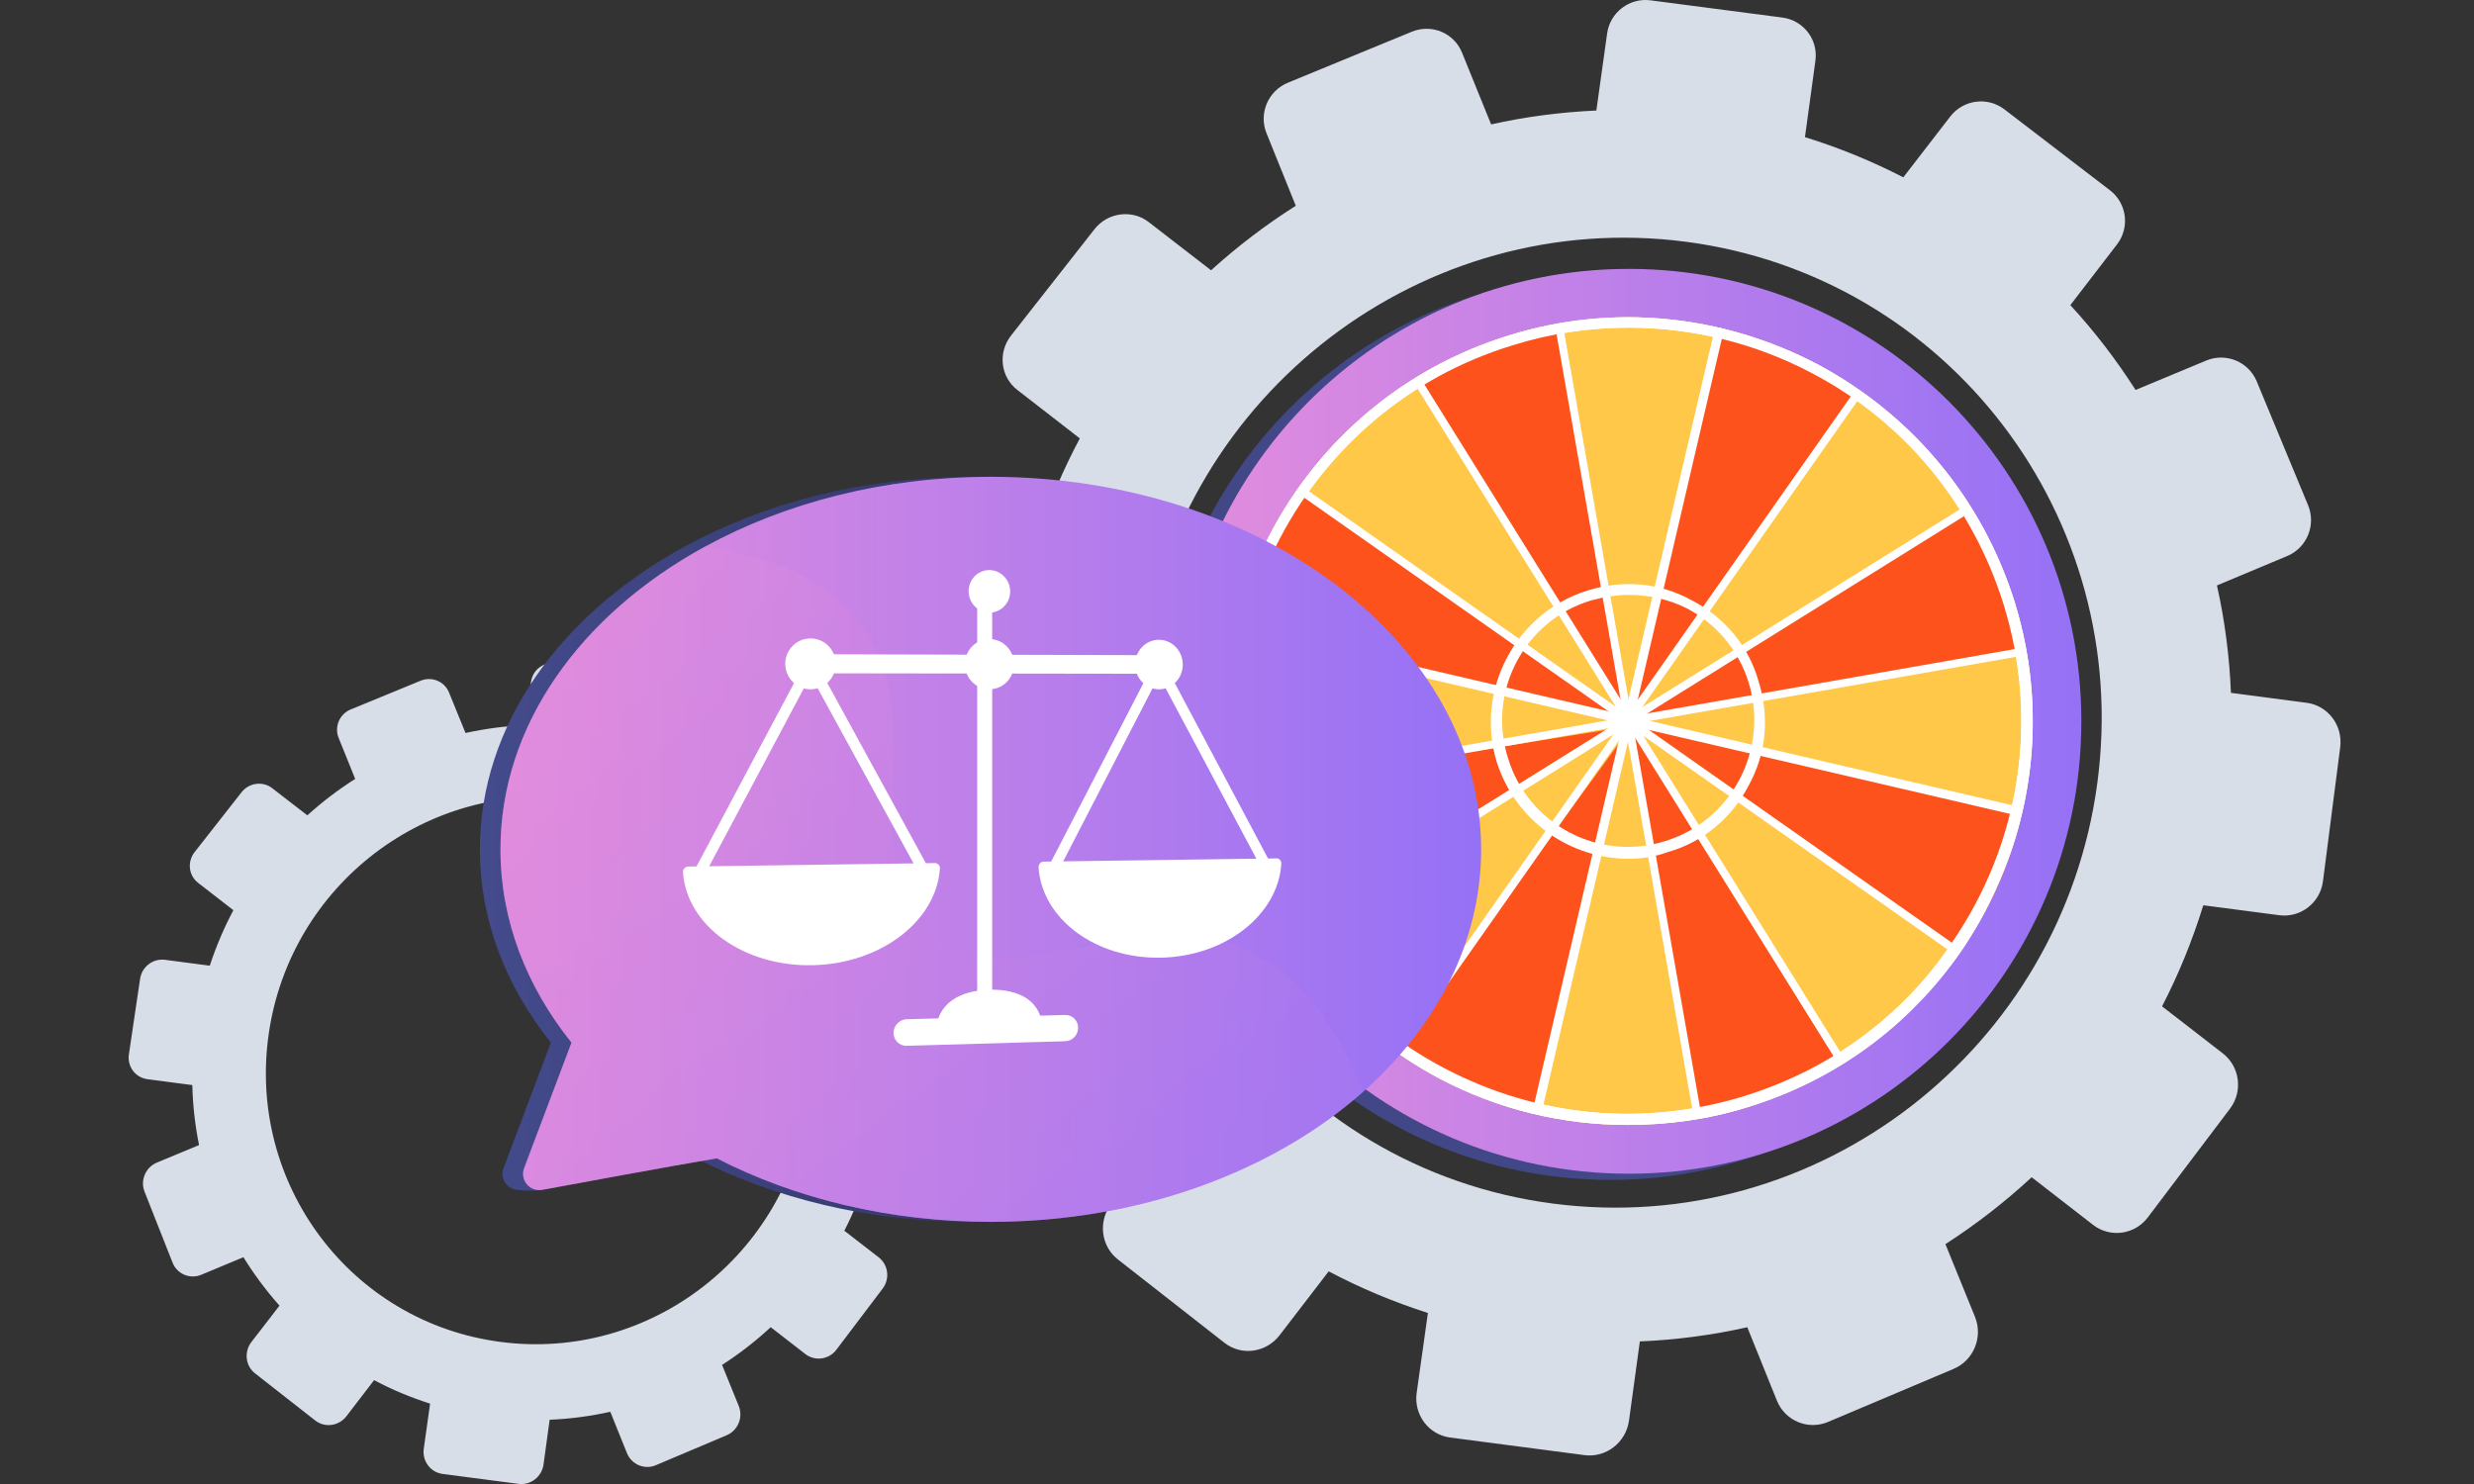 <svg width="500" height="300" viewBox="0 0 500 300" fill="none" xmlns="http://www.w3.org/2000/svg">
<rect x="0" y="0" width="500" height="300" fill="#333333" stroke="none"/>
<g clip-path="url(#clip0_944_6937)">
<path d="M466.177 142.075L450.878 140.062C450.568 132.67 449.637 125.393 448.047 118.349L462.241 112.408C466.236 110.744 468.116 106.138 466.468 102.132L456.094 77.109C454.446 73.123 449.87 71.226 445.876 72.89L431.604 78.832C427.707 72.736 423.305 66.988 418.419 61.685L427.862 49.397C430.48 45.971 429.84 41.075 426.427 38.463L405.098 22.11C401.685 19.497 396.799 20.136 394.162 23.542L384.66 35.85C378.358 32.599 371.707 29.87 364.785 27.722L366.899 12.259C367.48 8.002 364.494 4.112 360.228 3.551L333.586 0.068C329.32 -0.494 325.384 2.506 324.802 6.763L322.63 22.342C315.398 22.671 308.282 23.6 301.359 25.148L295.465 10.614C293.855 6.647 289.318 4.77 285.323 6.415L260.31 16.71C256.296 18.355 254.357 22.903 255.947 26.89L261.88 41.598C255.811 45.449 250.091 49.803 244.759 54.641L232.174 44.907C228.781 42.275 223.856 42.933 221.18 46.358L204.33 67.839C201.635 71.284 202.197 76.2 205.61 78.832L218.233 88.624C214.878 94.913 212.047 101.571 209.779 108.518L193.762 106.428C189.457 105.867 185.463 108.905 184.823 113.221L180.79 140.295C180.15 144.63 183.117 148.616 187.421 149.177L203.477 151.287C203.671 158.602 204.466 165.782 205.881 172.787L190.815 179.057C186.743 180.741 184.765 185.405 186.355 189.469L196.399 214.917C198.009 219.001 202.604 220.916 206.676 219.233L221.742 212.943C225.524 219.097 229.848 224.903 234.656 230.302L224.612 243.326C221.897 246.849 222.479 251.9 225.911 254.589L247.454 271.445C250.905 274.155 255.889 273.458 258.603 269.936L268.531 257.009C274.872 260.376 281.581 263.182 288.581 265.427L286.312 281.567C285.692 285.979 288.717 290.024 293.06 290.604L320.245 294.165C324.589 294.726 328.603 291.611 329.223 287.198L331.414 271.174C338.802 270.865 346.073 269.897 353.132 268.31L359.104 283.115C360.752 287.218 365.386 289.172 369.458 287.45L394.821 276.729C398.873 275.026 400.812 270.304 399.145 266.201L393.173 251.512C399.358 247.526 405.195 242.997 410.605 237.985L422.995 247.603C426.466 250.293 431.43 249.616 434.086 246.094L450.684 224.129C453.341 220.626 452.682 215.614 449.23 212.943L436.956 203.441C440.311 196.958 443.083 190.127 445.294 183.005L460.651 185.018C464.956 185.579 468.911 182.502 469.474 178.167L472.964 151.035C473.507 146.603 470.463 142.636 466.177 142.075ZM423.887 158.195C416.732 212.092 367.442 250.313 313.827 243.307C260.232 236.282 223.1 186.74 230.836 132.921C238.534 79.431 287.728 41.946 340.741 48.874C393.774 55.822 431.003 104.628 423.887 158.195Z" fill="#D8DEE8"/>
<path d="M325.459 238.518C375.971 238.518 416.919 197.57 416.919 147.058C416.919 96.547 375.971 55.599 325.459 55.599C274.948 55.599 234 96.547 234 147.058C234 197.57 274.948 238.518 325.459 238.518Z" fill="#424887"/>
<path d="M329.186 237.275C379.697 237.275 420.645 196.328 420.645 145.816C420.645 95.305 379.697 54.357 329.186 54.357C278.674 54.357 237.727 95.305 237.727 145.816C237.727 196.328 278.674 237.275 329.186 237.275Z" fill="url(#paint0_linear_944_6937)"/>
<path d="M408.783 157.879C415.498 113.945 385.327 72.885 341.393 66.17C297.459 59.454 256.399 89.626 249.683 133.56C242.968 177.494 273.139 218.554 317.073 225.269C361.007 231.985 402.067 201.813 408.783 157.879Z" fill="white"/>
<path d="M328.964 227.411C315.738 227.411 302.736 224.273 290.856 217.996C271.577 207.685 257.455 190.648 250.954 169.801C237.729 126.761 261.938 81.031 304.978 67.806C325.825 61.305 348.018 63.547 367.296 73.634C386.574 83.946 400.696 100.982 407.197 121.829C420.423 164.869 396.213 210.599 353.173 223.824C345.328 226.29 337.034 227.411 328.964 227.411ZM329.188 66.237C321.342 66.237 313.496 67.357 305.65 69.823C263.732 82.601 240.194 127.209 253.196 169.128C259.473 189.303 273.147 206.115 291.976 215.979C310.806 225.842 332.102 227.859 352.501 221.583C394.42 208.805 417.957 164.197 404.955 122.278C398.679 102.103 385.005 85.291 366.175 75.427C354.743 69.375 341.965 66.237 329.188 66.237Z" fill="#FFC849"/>
<path d="M408.783 157.879C415.498 113.945 385.327 72.885 341.393 66.17C297.459 59.454 256.399 89.626 249.683 133.56C242.968 177.494 273.139 218.554 317.073 225.269C361.007 231.985 402.067 201.813 408.783 157.879Z" fill="#FFC849"/>
<path d="M328.964 227.411C315.738 227.411 302.736 224.273 290.856 217.996C271.577 207.685 257.455 190.648 250.954 169.801C237.729 126.761 261.938 81.031 304.978 67.806C325.825 61.305 348.018 63.547 367.296 73.634C386.574 83.946 400.696 100.982 407.197 121.829C420.423 164.869 396.213 210.599 353.173 223.824C345.328 226.29 337.034 227.411 328.964 227.411ZM329.188 66.237C321.342 66.237 313.496 67.357 305.65 69.823C263.732 82.601 240.194 127.209 253.196 169.128C259.473 189.303 273.147 206.115 291.976 215.979C310.806 225.842 332.102 227.859 352.501 221.583C394.42 208.805 417.957 164.197 404.955 122.278C398.679 102.103 385.005 85.291 366.175 75.427C354.743 69.375 341.965 66.237 329.188 66.237Z" fill="white"/>
<path d="M329.41 146.935L343.084 224.944C343.084 224.944 358.103 224.72 371.777 213.96L329.41 146.935Z" fill="#FD521B"/>
<path d="M330.531 146.486L395.763 191.768C395.763 191.768 406.075 180.784 408.092 163.747L330.531 146.486Z" fill="#FD521B"/>
<path d="M329.637 145.816L407.646 132.142C407.646 132.142 407.422 117.123 396.662 103.449L329.637 145.816Z" fill="#FD521B"/>
<path d="M329.185 145.367L264.401 99.637C264.401 99.637 253.865 110.397 251.848 127.658L329.185 145.367Z" fill="#FD521B"/>
<path d="M328.515 146.935L250.281 159.488C250.281 159.488 250.281 174.507 260.817 188.406L328.515 146.935Z" fill="#FD521B"/>
<path d="M329.639 146.935L282.789 210.822C282.789 210.822 293.549 221.358 310.585 223.824L329.639 146.935Z" fill="#FD521B"/>
<path d="M329.188 145.367L375.365 80.807C375.365 80.807 364.606 70.271 347.345 68.03L329.188 145.367Z" fill="#FD521B"/>
<path d="M329.187 145.144L315.513 67.134C315.513 67.134 300.494 67.358 286.82 78.118L329.187 145.144Z" fill="#FD521B"/>
<path d="M329.19 173.61C317.309 173.61 306.325 165.988 302.514 154.108C298.031 139.537 306.325 123.845 320.896 119.362C328.069 117.12 335.467 117.793 341.967 121.38C348.468 124.742 353.4 130.57 355.417 137.744C357.659 144.917 356.986 152.314 353.4 158.815C350.037 165.316 344.209 170.248 337.036 172.265C334.57 173.162 331.88 173.61 329.19 173.61ZM329.19 120.259C326.724 120.259 324.034 120.707 321.568 121.38C308.118 125.415 300.497 139.761 304.756 153.211C308.791 166.661 323.138 174.282 336.587 170.023C343.088 168.006 348.468 163.523 351.606 157.47C354.745 151.418 355.417 144.469 353.4 137.968C351.382 131.467 346.899 126.087 340.847 122.949C337.26 121.155 333.225 120.259 329.19 120.259Z" fill="white"/>
<path d="M343.084 225.839C342.635 225.839 342.411 225.615 342.187 225.166L314.391 66.458C314.391 66.009 314.615 65.561 315.063 65.561C315.511 65.561 315.96 65.785 315.96 66.234L343.756 224.942C343.98 225.391 343.532 225.839 343.084 225.839Z" fill="white"/>
<path d="M249.83 160.383C249.382 160.383 249.158 160.159 248.934 159.71C248.934 159.262 249.158 158.814 249.606 158.814L408.315 131.017C408.763 131.017 409.211 131.241 409.211 131.69C409.211 132.138 408.987 132.586 408.539 132.586L249.83 160.383Z" fill="white"/>
<path d="M395.09 192.888C394.865 192.888 394.641 192.888 394.641 192.664L262.832 100.084C262.384 99.86 262.384 99.187 262.608 98.963C262.832 98.515 263.505 98.515 263.729 98.739L395.538 191.319C395.986 191.543 395.986 192.216 395.762 192.44C395.538 192.664 395.314 192.888 395.09 192.888Z" fill="white"/>
<path d="M282.781 212.39C282.557 212.39 282.332 212.39 282.332 212.166C281.884 211.942 281.884 211.269 282.108 211.045L374.688 79.236C374.912 78.788 375.585 78.788 375.809 79.012C376.257 79.236 376.257 79.909 376.033 80.133L283.453 211.942C283.453 212.39 283.229 212.39 282.781 212.39Z" fill="white"/>
<path d="M310.811 224.944C310.138 224.72 309.914 224.272 309.914 223.823L346.453 66.908C346.453 66.46 346.901 66.235 347.574 66.235C348.022 66.235 348.246 66.684 348.246 67.356L311.707 224.272C311.707 224.72 311.259 224.944 310.811 224.944Z" fill="white"/>
<path d="M407.648 164.866C407.424 164.866 407.424 164.866 407.648 164.866L250.508 128.327C250.06 128.327 249.836 127.879 249.836 127.206C249.836 126.758 250.284 126.534 250.957 126.534L407.872 163.073C408.32 163.073 408.545 163.521 408.545 164.193C408.321 164.642 407.872 164.866 407.648 164.866Z" fill="white"/>
<path d="M371.788 214.857C371.563 214.857 371.339 214.633 371.115 214.409L285.932 77.668C285.708 77.22 285.708 76.771 286.157 76.547C286.605 76.323 287.053 76.323 287.277 76.771L372.46 213.512C372.684 213.96 372.684 214.409 372.236 214.633C372.012 214.857 371.788 214.857 371.788 214.857Z" fill="white"/>
<path d="M260.824 189.079C260.599 189.079 260.375 188.855 260.151 188.63C259.927 188.182 259.927 187.734 260.375 187.51L397.116 102.327C397.564 102.103 398.013 102.103 398.237 102.551C398.461 102.999 398.461 103.448 398.013 103.672L261.272 188.855C261.048 189.079 261.048 189.079 260.824 189.079Z" fill="white"/>
<path d="M328.968 227.411C315.742 227.411 302.74 224.273 290.859 217.996C271.581 207.685 257.459 190.648 250.958 169.801C237.732 126.761 261.942 81.031 304.982 67.806C325.829 61.305 348.022 63.547 367.3 73.634C386.578 83.946 400.7 100.982 407.201 121.829C414.598 145.815 410.563 171.37 396.441 192.217C385.905 207.46 370.886 218.444 353.177 223.824C345.332 226.29 337.037 227.411 328.968 227.411ZM329.192 66.237C321.346 66.237 313.5 67.357 305.654 69.823C263.736 82.601 240.198 127.209 253.2 169.128C259.476 189.303 273.15 206.115 291.98 215.979C310.81 225.842 332.106 227.859 352.505 221.583C369.766 216.203 384.336 205.667 394.424 190.648C408.322 170.473 412.133 145.591 404.959 122.278C398.683 102.103 385.009 85.291 366.179 75.427C354.746 69.375 341.969 66.237 329.192 66.237Z" fill="white"/>
<path d="M187.14 214.164L178.498 213.035C178.322 208.856 177.793 204.765 176.911 200.792L184.921 197.449C187.169 196.51 188.242 193.915 187.301 191.642L181.452 177.522C180.512 175.264 177.94 174.193 175.691 175.132L167.637 178.489C165.448 175.044 162.949 171.803 160.201 168.812L165.521 161.876C167.005 159.941 166.638 157.184 164.713 155.703L152.676 146.48C150.751 144.999 147.988 145.366 146.504 147.287L141.14 154.237C137.583 152.404 133.835 150.864 129.911 149.647L131.102 140.923C131.425 138.518 129.75 136.319 127.339 136.011L112.29 134.046C109.88 133.738 107.661 135.424 107.323 137.814L106.088 146.598C102.002 146.788 97.99 147.316 94.081 148.181L90.745 139.985C89.834 137.741 87.276 136.685 85.013 137.609L70.89 143.416C68.626 144.339 67.524 146.92 68.436 149.164L71.786 157.463C68.362 159.633 65.129 162.096 62.116 164.824L55.017 159.34C53.107 157.859 50.329 158.225 48.816 160.161L39.322 172.272C37.808 174.208 38.116 176.994 40.042 178.475L47.169 184.003C45.274 187.551 43.686 191.305 42.393 195.22L33.355 194.032C30.93 193.709 28.666 195.44 28.314 197.874L26.05 213.152C25.683 215.601 27.358 217.845 29.798 218.167L38.866 219.355C38.969 223.475 39.424 227.537 40.233 231.481L31.723 235.015C29.431 235.968 28.299 238.607 29.21 240.895L34.883 255.264C35.794 257.566 38.396 258.652 40.688 257.698L49.198 254.15C51.343 257.625 53.783 260.895 56.487 263.945L50.814 271.291C49.286 273.285 49.609 276.13 51.549 277.64L63.703 287.156C65.643 288.681 68.465 288.3 70.008 286.306L75.607 279.004C79.179 280.91 82.97 282.493 86.924 283.754L85.645 292.86C85.293 295.353 86.997 297.64 89.452 297.963L104.795 299.972C107.249 300.294 109.512 298.535 109.85 296.042L111.085 287.01C115.259 286.834 119.359 286.291 123.342 285.397L126.707 293.755C127.648 296.071 130.264 297.171 132.542 296.203L146.856 290.147C149.149 289.18 150.237 286.526 149.296 284.209L145.931 275.924C149.428 273.681 152.72 271.115 155.763 268.3L162.758 273.725C164.713 275.235 167.52 274.854 169.019 272.875L178.395 260.484C179.894 258.505 179.527 255.675 177.572 254.165L170.636 248.798C172.531 245.147 174.089 241.276 175.338 237.273L184.009 238.402C186.449 238.725 188.668 236.994 188.992 234.531L190.961 219.208C191.284 216.716 189.565 214.472 187.14 214.164ZM163.273 223.255C159.231 253.666 131.41 275.235 101.15 271.276C70.89 267.317 49.932 239.355 54.312 208.988C58.662 178.812 86.424 157.653 116.346 161.568C146.283 165.483 167.299 193.035 163.273 223.255Z" fill="#D8DEE8"/>
<path d="M196.092 96.407C174.494 96.407 154.535 101.647 138.253 110.557C113.266 124.22 96.984 146.527 96.984 171.709C96.984 186.013 102.234 199.388 111.339 210.774L101.769 236.133C101.016 238.123 102.323 240.157 104.228 240.51C104.228 240.51 104.25 240.51 104.295 240.51C104.45 240.532 104.582 240.554 104.738 240.554C105.712 240.643 107.883 240.798 109.234 240.554C109.124 240.333 108.991 240.112 108.858 239.869C117.851 238.211 131.497 235.713 140.69 234.143C156.507 242.257 175.557 246.988 196.07 246.988C226.152 246.988 253.111 236.796 271.298 220.723C286.184 207.547 295.177 190.412 295.177 171.687C295.222 130.123 250.829 96.407 196.092 96.407Z" fill="url(#paint1_linear_944_6937)"/>
<path d="M299.342 171.708C299.342 190.434 290.348 207.568 275.462 220.745C257.275 236.84 230.316 247.01 200.234 247.01C179.721 247.01 160.648 242.279 144.854 234.165C134.398 235.956 118.183 238.94 109.61 240.532C107.085 240.996 105.025 238.542 105.933 236.132L115.503 210.774C106.376 199.388 101.148 186.012 101.148 171.708C101.148 146.527 117.43 124.219 142.417 110.534C158.699 101.624 178.658 96.385 200.256 96.385C254.971 96.407 299.342 130.122 299.342 171.708Z" fill="url(#paint2_linear_944_6937)"/>
<path opacity="0.3" d="M275.462 220.745C257.275 236.84 230.316 247.01 200.234 247.01C179.721 247.01 160.648 242.279 144.854 234.165C134.398 235.956 118.183 238.941 109.61 240.532C107.085 240.997 105.025 238.543 105.933 236.133L115.503 210.774C106.376 199.389 101.148 186.013 101.148 171.709C101.148 146.527 117.43 124.22 142.417 110.535C155.487 112.303 166.851 116.836 173.74 125.944C188.914 145.997 171.791 174.119 187.629 188.356C203.335 202.462 228.478 182.232 251.316 191.828C259.889 195.431 268.705 203.479 275.462 220.745Z" fill="url(#paint3_linear_944_6937)"/>
<path d="M204.932 134.279C204.932 137.087 202.717 139.342 199.97 139.342C197.223 139.342 195.008 137.065 195.008 134.257C195.008 131.45 197.245 129.172 199.97 129.194C202.717 129.194 204.932 131.472 204.932 134.279Z" fill="white"/>
<path d="M204.157 119.578C204.157 121.943 202.274 123.845 199.971 123.845C197.645 123.822 195.762 121.899 195.762 119.511C195.762 117.124 197.645 115.222 199.971 115.244C202.297 115.266 204.157 117.212 204.157 119.578Z" fill="white"/>
<path d="M168.911 134.215C168.911 137.045 166.63 139.344 163.816 139.344C160.981 139.344 158.699 137.023 158.699 134.193C158.699 131.363 161.003 129.042 163.816 129.064C166.63 129.064 168.911 131.363 168.911 134.215Z" fill="white"/>
<path d="M189.711 174.828C189.534 174.629 189.268 174.475 189.002 174.475L139.028 175.182C138.74 175.182 138.474 175.359 138.296 175.558C138.097 175.757 138.009 176.066 138.031 176.332C138.762 187.099 150.281 195.433 164.259 195.124C178.081 194.814 189.268 186.148 189.955 175.558C189.999 175.315 189.888 175.027 189.711 174.828Z" fill="white"/>
<path d="M185.504 176.132L163.839 136.558L142.462 176.751L140.469 175.712L163.795 131.849L187.409 175.027L185.504 176.132Z" fill="white"/>
<path d="M239.042 134.348C239.042 137.111 236.894 139.344 234.235 139.344C231.577 139.344 229.406 137.089 229.406 134.326C229.406 131.562 231.577 129.329 234.235 129.329C236.894 129.351 239.042 131.584 239.042 134.348Z" fill="white"/>
<path d="M258.713 173.856C258.536 173.657 258.293 173.502 258.049 173.524L210.843 174.187C210.577 174.187 210.334 174.364 210.156 174.563C209.979 174.762 209.891 175.05 209.891 175.315C210.577 185.794 221.454 193.886 234.679 193.599C247.748 193.311 258.315 184.888 258.957 174.607C258.979 174.32 258.891 174.033 258.713 173.856Z" fill="white"/>
<path d="M254.726 175.116L234.235 136.625L214.055 175.713L212.172 174.696L234.213 132.048L256.542 174.054L254.726 175.116Z" fill="white"/>
<path d="M233.174 134.877C233.174 135.938 233.107 136.203 232.022 136.203L167.183 136.115C166.054 136.115 164.082 135.827 164.082 134.744V134.191C164.082 133.108 166.076 132.246 167.205 132.268L231.911 132.445C232.997 132.445 233.196 133.285 233.196 134.324V134.877H233.174Z" fill="white"/>
<path d="M200.523 203.28C200.523 204.673 200.745 205.579 199.703 205.601L199.238 205.623C198.197 205.646 197.488 204.783 197.488 203.39V121.545C197.488 120.152 198.64 118.538 199.681 118.56H199.859C200.9 118.56 200.523 120.174 200.523 121.567V203.28Z" fill="white"/>
<path d="M189.137 208.962C189.137 202.838 194.01 200.229 199.969 200.074C205.906 199.92 210.713 202.285 210.713 208.365L189.137 208.962Z" fill="white"/>
<path d="M217.89 207.769C217.89 209.228 216.738 210.444 215.32 210.488L183.244 211.417C181.782 211.461 180.586 210.289 180.586 208.808C180.586 207.326 181.782 206.088 183.244 206.044L215.32 205.182C216.738 205.16 217.89 206.309 217.89 207.769Z" fill="white"/>
</g>
<defs>
<linearGradient id="paint0_linear_944_6937" x1="237.704" y1="145.836" x2="420.655" y2="145.836" gradientUnits="userSpaceOnUse">
<stop offset="0.004" stop-color="#E38DDD"/>
<stop offset="1" stop-color="#9571F6"/>
</linearGradient>
<linearGradient id="paint1_linear_944_6937" x1="96.987" y1="171.714" x2="295.216" y2="171.714" gradientUnits="userSpaceOnUse">
<stop stop-color="#444B8C"/>
<stop offset="0.996" stop-color="#26264F"/>
</linearGradient>
<linearGradient id="paint2_linear_944_6937" x1="101.123" y1="171.713" x2="299.353" y2="171.713" gradientUnits="userSpaceOnUse">
<stop offset="0.004" stop-color="#E38DDD"/>
<stop offset="1" stop-color="#9571F6"/>
</linearGradient>
<linearGradient id="paint3_linear_944_6937" x1="115.613" y1="128.618" x2="269.046" y2="331.082" gradientUnits="userSpaceOnUse">
<stop offset="0.004" stop-color="#E38DDD"/>
<stop offset="1" stop-color="#9571F6"/>
</linearGradient>
<clipPath id="clip0_944_6937">
<rect width="500" height="300" fill="white"/>
</clipPath>
</defs>
</svg>
